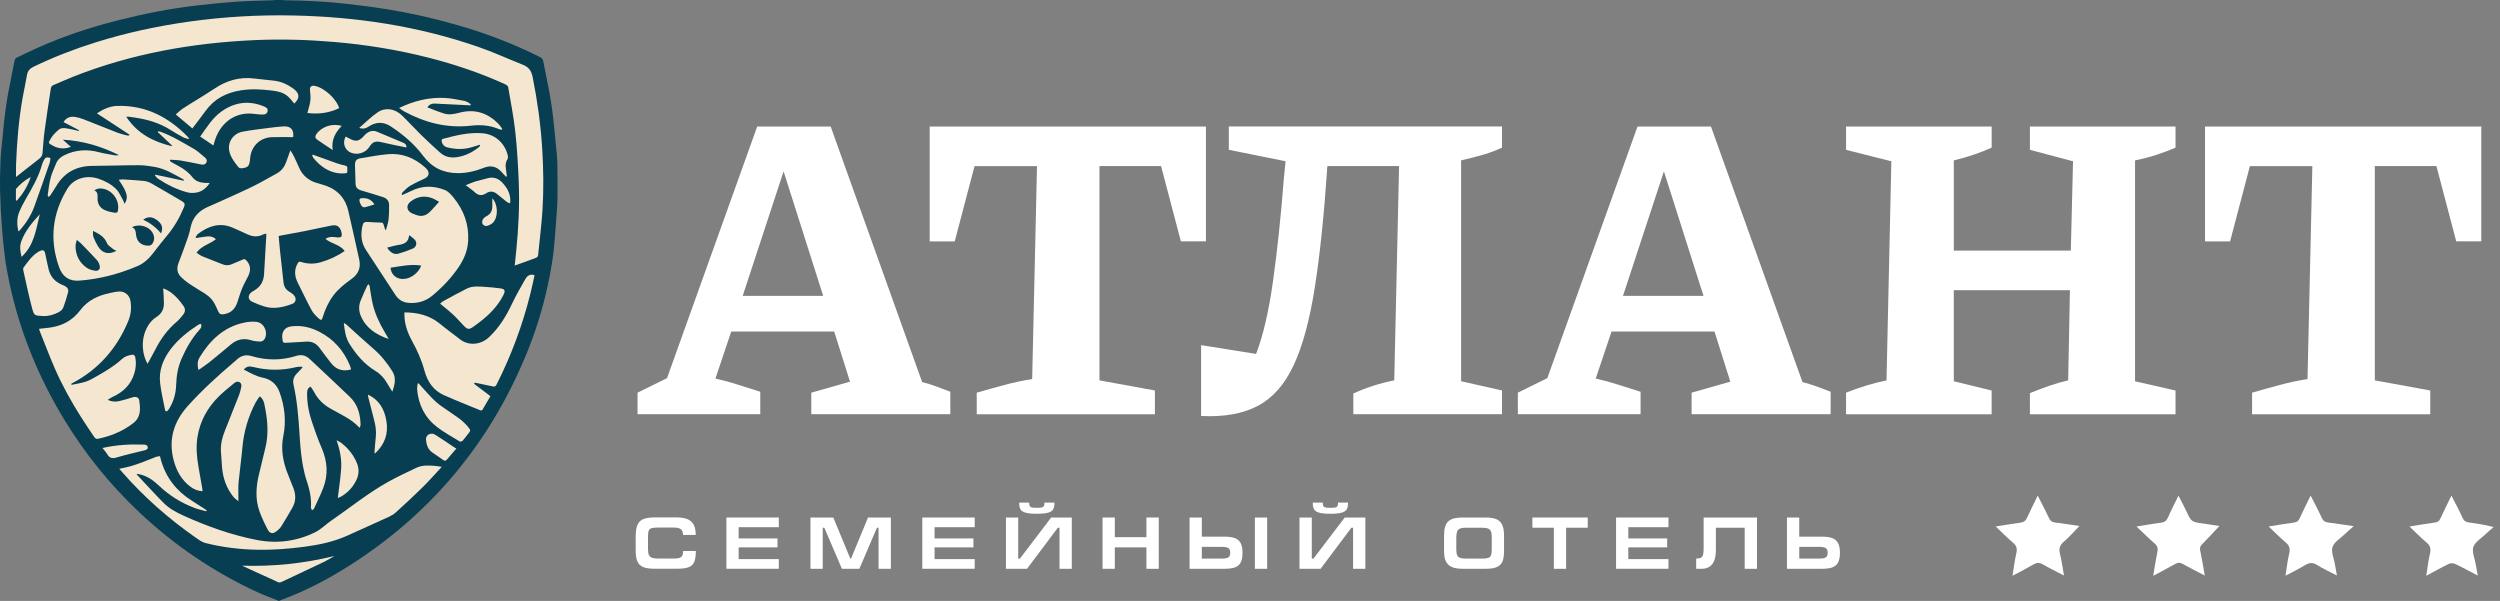 <svg xmlns="http://www.w3.org/2000/svg" width="208" height="50" viewBox="0 0 208 50" fill="none"><rect x="0" y="0" width="208" height="50" fill="#808080" stroke="none"/><path d="M23.231 50H23.19C23.128 49.972 23.069 49.943 23.006 49.917C22.466 49.697 21.914 49.5 21.384 49.255C17.777 47.586 14.526 45.383 11.626 42.658C9.172 40.35 7.068 37.757 5.322 34.873C3.166 31.313 1.614 27.507 0.762 23.423C0.629 22.784 0.505 22.14 0.421 21.493C0.309 20.642 0.222 19.786 0.161 18.93C0.087 17.911 0.028 16.89 0.006 15.867C-0.012 14.975 0.012 14.081 0.052 13.19C0.08 12.571 0.166 11.955 0.224 11.338C0.264 10.924 0.294 10.51 0.342 10.097C0.459 9.074 0.605 8.057 0.816 7.05C0.954 6.39 1.084 5.729 1.207 5.067C1.236 4.914 1.31 4.829 1.445 4.766C2.011 4.503 2.571 4.225 3.14 3.97C5.258 3.023 7.451 2.295 9.697 1.721C11.915 1.154 14.156 0.708 16.43 0.448C17.515 0.324 18.603 0.213 19.693 0.138C20.689 0.071 21.688 0.061 22.686 0.024C22.759 0.021 22.833 0.009 22.906 0.001C23.096 0 23.286 0 23.476 0C23.55 0.008 23.623 0.022 23.697 0.023C25.436 0.046 27.172 0.123 28.9 0.325C29.971 0.449 31.042 0.582 32.107 0.752C34.071 1.064 36.009 1.507 37.923 2.05C40.338 2.733 42.675 3.62 44.922 4.746C45.081 4.826 45.171 4.925 45.203 5.107C45.322 5.75 45.451 6.39 45.583 7.03C45.817 8.172 45.985 9.324 46.096 10.484C46.157 11.115 46.224 11.745 46.282 12.375C46.318 12.756 46.362 13.136 46.37 13.516C46.387 14.253 46.384 14.989 46.384 15.725C46.384 16.196 46.391 16.667 46.361 17.137C46.297 18.136 46.213 19.134 46.135 20.134C46.04 21.373 45.823 22.593 45.56 23.806C45.137 25.755 44.539 27.651 43.78 29.495C40.819 36.686 36.11 42.433 29.626 46.699C27.651 47.999 25.578 49.12 23.352 49.933C23.309 49.949 23.271 49.977 23.23 50H23.231Z" fill="#073E52"></path><path d="M1.334 14.726C1.334 14.36 1.323 14.02 1.336 13.68C1.404 11.821 1.561 9.969 1.881 8.136C1.992 7.498 2.143 6.867 2.249 6.228C2.306 5.887 2.501 5.693 2.791 5.553C4.455 4.75 6.173 4.085 7.935 3.532C10.501 2.726 13.12 2.162 15.784 1.792C18.641 1.394 21.512 1.228 24.394 1.288C29.653 1.397 34.804 2.17 39.786 3.899C41.041 4.335 42.256 4.891 43.492 5.382C43.964 5.569 44.208 5.867 44.314 6.399C44.711 8.379 44.987 10.37 45.113 12.384C45.218 14.079 45.24 15.776 45.135 17.469C45.057 18.717 44.893 19.96 44.774 21.206C44.761 21.345 44.691 21.41 44.58 21.454C44.368 21.536 44.155 21.615 43.941 21.692C43.576 21.824 43.209 21.954 42.825 22.092C42.865 21.712 42.904 21.338 42.942 20.964C43.139 19.012 43.239 17.055 43.158 15.095C43.1 13.708 43.02 12.319 42.869 10.94C42.734 9.704 42.49 8.479 42.281 7.252C42.266 7.166 42.155 7.069 42.067 7.028C39.988 6.078 37.832 5.35 35.618 4.789C33.059 4.14 30.461 3.718 27.831 3.493C25.641 3.306 23.449 3.24 21.254 3.335C16.059 3.559 10.996 4.451 6.138 6.361C5.575 6.582 5.025 6.837 4.466 7.068C4.323 7.126 4.25 7.221 4.228 7.365C4.055 8.526 3.871 9.686 3.714 10.849C3.63 11.475 3.593 12.108 3.538 12.739C3.521 12.938 3.425 13.085 3.271 13.204C2.794 13.576 2.317 13.949 1.84 14.322C1.678 14.45 1.518 14.579 1.333 14.726L1.334 14.726Z" fill="#F5E6CF"></path><path d="M28.678 20.88C28.27 20.331 27.568 20.287 27.079 19.876C27.331 19.702 27.589 19.698 27.853 19.727C27.938 19.736 28.022 19.753 28.107 19.756C28.383 19.77 28.471 19.687 28.424 19.412C28.359 19.026 28.168 18.652 27.611 18.759C26.837 18.908 26.069 19.084 25.297 19.238C24.683 19.36 24.067 19.467 23.452 19.581C23.376 19.595 23.301 19.612 23.183 19.636C23.221 20.046 23.253 20.448 23.296 20.851C23.391 21.742 23.491 22.633 23.591 23.524C23.632 23.884 23.819 24.138 24.14 24.313C24.273 24.385 24.401 24.492 24.491 24.612C24.68 24.864 24.608 25.176 24.316 25.284C23.559 25.565 22.784 25.744 21.981 25.496C21.642 25.392 21.312 25.255 20.988 25.109C20.625 24.945 20.593 24.573 20.908 24.323C20.968 24.274 21.036 24.233 21.105 24.195C21.651 23.897 21.933 23.436 21.969 22.816C22.029 21.763 22.092 20.711 22.154 19.658C22.158 19.595 22.154 19.532 22.154 19.437C22.05 19.463 21.965 19.468 21.896 19.504C21.463 19.735 21.034 19.699 20.603 19.504C20.176 19.311 19.753 19.107 19.32 18.927C18.258 18.487 17.331 18.813 16.472 19.464C16.388 19.528 16.341 19.637 16.276 19.726C16.288 19.752 16.299 19.777 16.311 19.803C16.564 19.765 16.815 19.727 17.068 19.69C17.386 19.643 17.691 19.649 17.964 19.899C17.462 20.316 16.763 20.432 16.35 21.029C16.52 21.133 16.674 21.26 16.851 21.332C17.403 21.561 17.964 21.766 18.518 21.99C18.77 22.093 19.014 22.094 19.263 21.99C19.578 21.858 19.895 21.733 20.206 21.591C20.326 21.536 20.397 21.561 20.482 21.651C20.831 22.021 20.9 22.436 20.669 22.929C20.503 23.282 20.299 23.62 20.149 23.98C19.992 24.36 19.878 24.758 19.749 25.15C19.566 25.705 19.206 26.057 18.614 26.144C18.368 26.181 18.257 26.126 18.154 25.903C18.086 25.755 18.013 25.608 17.948 25.458C17.754 25.012 17.442 24.672 17.031 24.416C16.602 24.148 16.168 23.89 15.748 23.609C15.518 23.456 15.303 23.276 15.101 23.088C14.729 22.743 14.676 22.335 14.861 21.862C15.146 21.135 15.407 20.398 15.665 19.661C15.749 19.42 15.805 19.168 15.857 18.918C16.025 18.108 16.508 17.566 17.254 17.232C18.456 16.695 19.661 16.17 20.848 15.601C21.598 15.242 22.317 14.82 23.047 14.419C23.433 14.207 23.675 13.87 23.82 13.46C23.927 13.16 24.032 12.859 24.158 12.505C24.269 12.69 24.368 12.831 24.442 12.983C24.595 13.297 24.737 13.615 24.877 13.934C25.166 14.597 25.664 15.018 26.353 15.223C26.631 15.307 26.916 15.378 27.188 15.48C28.148 15.842 28.743 16.541 28.976 17.53C29.295 18.886 29.588 20.247 29.89 21.607C30.039 22.282 29.805 22.811 29.253 23.205C28.687 23.608 28.145 24.033 27.727 24.595C27.323 25.139 27.049 25.744 26.852 26.388C26.774 26.643 26.722 26.676 26.522 26.498C26.297 26.299 26.071 26.075 25.93 25.816C25.526 25.072 25.169 24.304 24.786 23.549C24.506 22.999 24.452 22.454 24.773 21.901C24.84 21.785 24.898 21.746 25.042 21.793C25.589 21.968 26.144 21.98 26.7 21.815C27.401 21.607 28.058 21.311 28.682 20.88H28.678Z" fill="#F5E6CF"></path><path d="M21.614 32.969C21.501 33.136 21.375 33.291 21.282 33.464C20.653 34.646 20.287 35.904 20.167 37.241C20.08 38.205 19.943 39.164 19.852 40.127C19.814 40.522 19.837 40.925 19.834 41.323C19.834 41.426 19.834 41.53 19.834 41.704C19.666 41.56 19.528 41.471 19.429 41.35C18.841 40.625 18.547 39.782 18.472 38.859C18.437 38.433 18.411 38.007 18.383 37.581C18.344 36.979 18.48 36.41 18.704 35.855C19.106 34.86 19.503 33.863 19.892 32.862C19.972 32.659 20.017 32.441 20.067 32.227C20.103 32.069 20.103 31.906 19.943 31.807C19.78 31.707 19.617 31.768 19.488 31.876C19.051 32.24 18.599 32.592 18.196 32.992C17.262 33.917 16.65 35.024 16.434 36.334C16.296 37.175 16.371 38.009 16.513 38.84C16.615 39.442 16.726 40.044 16.831 40.646C16.843 40.715 16.844 40.785 16.852 40.872C16.462 40.851 16.137 40.715 15.841 40.492C15.099 39.938 14.684 39.178 14.451 38.301C13.993 36.574 14.457 35.081 15.625 33.779C16.797 32.472 18.093 31.292 19.43 30.156C19.539 30.063 19.642 29.966 19.751 29.873C20.09 29.584 20.473 29.491 20.905 29.62C22.16 29.997 23.413 30.001 24.665 29.606C25.078 29.477 25.443 29.569 25.752 29.858C26.876 30.91 28.003 31.959 29.113 33.025C29.769 33.655 29.982 34.474 30 35.355C30.001 35.422 29.956 35.488 29.919 35.595C29.212 34.825 28.292 34.462 27.453 33.972C26.886 33.642 26.436 33.199 26.133 32.612C26.053 32.456 25.944 32.317 25.845 32.167C25.622 32.271 25.559 32.438 25.553 32.645C25.532 33.466 25.679 34.264 25.932 35.036C26.18 35.798 26.453 36.556 26.77 37.291C27.243 38.391 27.322 39.493 26.888 40.61C26.665 41.184 26.393 41.74 26.135 42.3C26.105 42.365 26.02 42.405 25.962 42.456C25.93 42.378 25.865 42.296 25.87 42.221C25.929 41.377 25.721 40.584 25.451 39.799C25.389 39.617 25.352 39.428 25.308 39.241C25.069 38.233 24.988 37.205 24.924 36.174C24.838 34.768 24.727 33.364 24.418 31.985C24.334 31.61 24.46 31.302 24.733 31.039C24.883 30.895 25.02 30.734 25.162 30.581C25.151 30.558 25.141 30.534 25.13 30.511C24.966 30.521 24.797 30.506 24.64 30.544C23.447 30.838 22.259 30.828 21.069 30.534C20.692 30.442 20.5 30.5 20.282 30.748C20.796 31.015 21.293 31.305 21.862 31.422C22.567 31.567 23.029 31.98 23.268 32.652C23.688 33.836 23.825 35.035 23.571 36.282C23.349 37.373 23.543 38.433 23.954 39.458C24.11 39.847 24.265 40.237 24.417 40.628C24.629 41.175 24.621 41.717 24.329 42.234C24.028 42.765 23.717 43.29 23.392 43.807C23.3 43.955 23.157 44.076 23.02 44.188C22.713 44.437 22.462 44.416 22.278 44.069C22.02 43.581 21.782 43.078 21.595 42.559C21.22 41.519 21.298 40.461 21.561 39.406C21.74 38.689 21.906 37.969 22.081 37.251C22.342 36.184 22.28 35.119 22.078 34.053C22.058 33.949 22.032 33.845 22.017 33.739C21.976 33.45 21.883 33.187 21.61 32.967L21.614 32.969Z" fill="#F5E6CF"></path><path d="M33.468 16.223C33.712 16.113 33.961 16.014 34.2 15.893C35.123 15.427 36.071 15.438 37.006 15.805C37.29 15.916 37.534 16.191 37.736 16.439C38.591 17.487 39.03 18.686 38.95 20.052C38.905 20.826 38.624 21.519 38.202 22.159C37.584 23.095 36.815 23.896 35.958 24.608C35.394 25.076 34.718 25.258 33.985 25.198C33.521 25.162 33.158 24.933 32.906 24.552C32.077 23.3 31.255 22.042 30.438 20.782C30.037 20.163 30 19.486 30.156 18.787C30.217 18.517 30.325 18.451 30.598 18.467C30.968 18.488 31.336 18.514 31.705 18.519C31.833 18.521 31.881 18.566 31.911 18.677C31.951 18.827 32.004 18.973 32.051 19.121C32.071 19.124 32.092 19.127 32.111 19.131C32.186 18.846 32.294 18.563 32.326 18.273C32.372 17.866 32.379 17.452 32.373 17.042C32.368 16.725 32.178 16.502 31.884 16.405C31.339 16.224 30.785 16.066 30.236 15.9C30.14 15.871 30.043 15.847 29.95 15.812C29.712 15.723 29.588 15.557 29.582 15.295C29.572 14.796 29.546 14.298 29.536 13.8C29.528 13.366 29.628 13.228 30.049 13.158C30.785 13.034 31.52 12.898 32.262 12.83C33.462 12.72 34.495 13.142 35.382 13.94C35.43 13.983 35.474 14.03 35.515 14.078C35.767 14.381 35.687 14.684 35.328 14.853C34.923 15.043 34.516 15.229 34.132 15.454C33.908 15.585 33.723 15.784 33.53 15.962C33.474 16.012 33.449 16.096 33.41 16.165C33.429 16.184 33.448 16.203 33.467 16.222L33.468 16.223ZM36.531 16.793C36.35 16.691 36.202 16.59 36.04 16.522C35.374 16.241 34.742 16.332 34.173 16.76C33.751 17.078 33.826 17.555 34.308 17.762C34.419 17.81 34.533 17.85 34.647 17.892C35.056 18.041 35.425 17.949 35.73 17.659C36.007 17.397 36.249 17.1 36.531 16.793ZM32.494 22.275C32.533 22.739 32.825 23.079 33.247 23.179C33.936 23.342 34.767 22.847 35.042 22.096C34.179 21.954 33.346 22.151 32.495 22.275H32.494ZM32.211 20.602C32.475 21.023 32.798 21.205 33.157 21.102C33.558 20.988 33.954 20.847 34.338 20.684C34.671 20.543 34.732 20.168 34.481 19.911C34.359 19.787 34.207 19.694 34.037 19.561C34 20.126 33.662 20.303 33.198 20.371C32.872 20.418 32.553 20.519 32.211 20.601V20.602Z" fill="#F5E6CF"></path><path d="M9.878 14.961C10.009 14.947 10.113 14.921 10.216 14.927C10.812 14.963 11.41 14.993 12.005 15.059C12.216 15.082 12.434 15.168 12.623 15.275C13.465 15.752 14.298 16.244 15.131 16.735C15.365 16.874 15.415 16.976 15.309 17.234C14.961 18.079 14.51 18.866 13.923 19.573C13.524 20.055 13.132 20.544 12.754 21.043C12.398 21.51 11.982 21.909 11.44 22.139C9.892 22.797 8.28 23.219 6.6 23.348C5.754 23.414 5.204 23.029 4.918 22.229C4.098 19.935 4.35 17.753 5.618 15.682C6.119 14.864 7.178 14.531 8.183 14.866C8.737 15.05 9.255 15.326 9.663 15.733C9.92 15.989 10.064 16.361 10.252 16.686C10.3 16.77 10.322 16.871 10.358 16.968C10.704 16.441 10.608 16.026 9.878 14.961ZM7.849 15.842C8.168 15.991 8.118 16.259 8.115 16.503C8.109 16.976 8.32 17.315 8.75 17.493C8.983 17.589 9.235 17.652 9.485 17.691C9.749 17.732 9.802 17.668 9.829 17.397C9.91 16.604 9.348 15.843 8.561 15.7C8.33 15.657 8.095 15.663 7.848 15.842H7.849ZM6.388 19.959C6.345 20.163 6.284 20.318 6.285 20.473C6.289 21.245 6.607 21.869 7.246 22.298C7.442 22.429 7.701 22.495 7.94 22.526C8.195 22.559 8.353 22.373 8.299 22.125C8.263 21.953 8.18 21.769 8.064 21.641C7.629 21.161 7.173 20.7 6.721 20.236C6.634 20.147 6.529 20.076 6.388 19.959ZM10.977 18.902C11.294 19.034 11.29 19.283 11.317 19.532C11.378 20.104 11.741 20.422 12.313 20.441C12.497 20.447 12.626 20.379 12.715 20.218C12.847 19.984 12.861 19.747 12.76 19.501C12.503 18.872 11.658 18.566 10.977 18.901V18.902ZM9.693 20.871C9.581 20.814 9.49 20.786 9.423 20.729C9.238 20.57 8.981 20.431 8.899 20.226C8.686 19.696 8.255 19.464 7.734 19.206C7.747 19.407 7.721 19.576 7.774 19.716C7.873 19.979 8 20.236 8.145 20.478C8.506 21.079 9.022 21.214 9.693 20.871ZM13.396 19.417C13.588 18.961 13.489 18.642 13.082 18.328C12.677 18.014 12.296 17.992 11.912 18.282C12.49 18.547 12.981 18.911 13.396 19.417Z" fill="#F5E6CF"></path><path d="M5.948 32.021C6.351 31.934 6.765 31.877 7.156 31.747C7.475 31.641 7.772 31.459 8.068 31.292C8.806 30.875 9.532 30.438 10.16 29.86C10.393 29.646 10.678 29.57 10.973 29.516C11.105 29.492 11.217 29.545 11.252 29.709C11.348 30.166 11.313 30.615 11.178 31.057C10.893 31.999 10.258 32.621 9.374 33.018C9.244 33.075 9.129 33.165 8.959 33.269C9.314 33.435 9.619 33.435 9.914 33.372C10.288 33.291 10.655 33.174 11.021 33.06C11.298 32.975 11.544 33.051 11.582 33.306C11.664 33.843 11.719 34.398 11.403 34.879C11.265 35.09 11.033 35.251 10.819 35.4C9.996 35.972 9.077 36.322 8.097 36.517C8.03 36.53 7.913 36.462 7.869 36.398C7.477 35.823 7.085 35.245 6.714 34.656C5.906 33.374 5.169 32.051 4.564 30.662C4.117 29.633 3.721 28.583 3.304 27.542C3.281 27.484 3.266 27.421 3.247 27.357C3.583 27.319 3.913 27.294 4.238 27.242C5.235 27.084 6.061 26.631 6.675 25.811C7.294 24.983 8.167 24.583 9.149 24.378C9.405 24.325 9.665 24.262 9.925 24.253C10.396 24.236 10.776 24.568 10.854 25.03C10.952 25.613 10.896 26.174 10.667 26.724C9.729 28.977 8.22 30.712 6.053 31.858C6.01 31.881 5.969 31.907 5.927 31.932C5.934 31.962 5.941 31.992 5.948 32.023V32.021Z" fill="#F5E6CF"></path><path d="M39.446 31.934C39.89 32.27 40.335 32.607 40.803 32.962C40.587 33.334 40.362 33.727 40.127 34.115C40.108 34.147 40.01 34.16 39.966 34.142C38.954 33.726 37.936 33.324 36.937 32.878C36.053 32.482 35.559 31.753 35.313 30.828C35.077 29.939 34.691 29.113 34.249 28.303C33.884 27.635 33.641 26.911 33.648 26.129C33.648 26.087 33.648 26.047 33.648 25.991C34.746 25.999 35.745 26.232 36.603 26.939C37.145 27.387 37.721 27.797 38.274 28.232C38.988 28.793 39.998 28.688 40.656 28.08C41.509 27.293 42.097 26.332 42.589 25.294C42.924 24.589 43.315 23.909 43.7 23.23C43.898 22.881 44.171 22.78 44.475 22.903C44.358 23.422 44.251 23.948 44.12 24.468C43.464 27.08 42.534 29.589 41.315 31.992C41.245 32.131 41.171 32.187 41.023 32.154C40.649 32.072 40.274 31.994 39.9 31.917C39.764 31.889 39.628 31.864 39.493 31.838C39.478 31.87 39.462 31.903 39.447 31.935L39.446 31.934Z" fill="#F5E6CF"></path><path d="M36.756 38.841C36.188 39.449 35.677 40.034 35.126 40.577C34.416 41.277 33.679 41.951 32.943 42.623C32.778 42.773 32.578 42.898 32.375 42.991C31.212 43.526 30.046 44.051 28.877 44.574C27.724 45.09 26.501 45.338 25.257 45.5C23.992 45.664 22.721 45.761 21.445 45.74C19.975 45.716 18.522 45.539 17.097 45.181C16.788 45.103 16.505 44.885 16.234 44.696C14.02 43.143 12.001 41.371 10.215 39.338C10.126 39.237 10.037 39.136 9.921 39.005C10.264 38.929 10.582 38.873 10.891 38.784C11.236 38.684 11.575 38.559 11.913 38.433C12.265 38.301 12.61 38.149 12.962 38.017C13.066 37.978 13.182 37.975 13.307 37.953C13.339 38.073 13.365 38.174 13.393 38.276C13.805 39.734 14.674 40.846 15.949 41.651C16.334 41.894 16.715 42.142 17.097 42.389C17.132 42.411 17.164 42.438 17.197 42.462C17.183 42.487 17.17 42.513 17.156 42.539C16.826 42.446 16.488 42.375 16.168 42.254C15.071 41.837 14.096 41.234 13.238 40.419C12.757 39.962 12.206 39.561 11.514 39.445C11.467 39.437 11.42 39.433 11.36 39.425C11.377 39.461 11.383 39.483 11.396 39.497C12.132 40.281 12.854 41.079 13.611 41.841C14.075 42.308 14.659 42.623 15.257 42.895C17.21 43.782 19.22 44.502 21.331 44.919C23.029 45.255 24.669 45.044 26.216 44.286C26.699 44.049 27.093 43.636 27.544 43.328C29.117 42.251 30.598 41.037 32.268 40.105C33.042 39.673 33.847 39.296 34.65 38.917C35.135 38.688 35.663 38.72 36.183 38.761C36.352 38.773 36.52 38.807 36.755 38.841H36.756Z" fill="#F5E6CF"></path><path d="M5.231 11.626C5.474 11.842 5.673 12.018 5.897 12.217C5.526 12.362 5.171 12.393 4.808 12.288C4.679 12.251 4.548 12.207 4.433 12.139C4.008 11.886 3.964 11.96 4.257 11.478C4.429 11.194 4.688 10.946 4.954 10.742C5.08 10.645 5.319 10.651 5.498 10.676C5.853 10.725 6.201 10.819 6.552 10.895C6.561 10.875 6.57 10.854 6.579 10.834C6.148 10.609 5.718 10.385 5.287 10.161C5.47 9.831 5.817 9.663 6.239 9.727C6.469 9.762 6.698 9.827 6.915 9.911C7.875 10.284 8.83 10.674 9.791 11.046C10.04 11.143 10.306 11.201 10.567 11.27C10.622 11.285 10.682 11.272 10.741 11.272C10.751 11.248 10.76 11.225 10.77 11.201C9.872 10.613 8.975 10.027 8.06 9.429C8.595 9.087 9.133 8.828 9.761 8.811C12.108 8.748 13.999 9.726 15.604 11.363C15.639 11.399 15.67 11.439 15.7 11.477C15.707 11.487 15.706 11.503 15.718 11.573C15.552 11.524 15.399 11.505 15.271 11.438C14.92 11.25 14.569 11.059 14.235 10.841C13.328 10.249 12.319 9.952 11.263 9.788C11.052 9.755 10.841 9.727 10.629 9.699C10.61 9.696 10.589 9.706 10.509 9.721C11.428 11.111 12.75 11.795 14.28 12.157C14.292 12.142 14.304 12.126 14.316 12.111C13.92 11.737 13.524 11.364 13.128 10.99C13.145 10.965 13.162 10.941 13.179 10.916C13.241 10.933 13.305 10.947 13.364 10.968C14.343 11.316 15.218 11.87 16.114 12.376C16.454 12.569 16.745 12.853 17.051 13.105C17.179 13.21 17.258 13.351 17.171 13.52C17.082 13.693 16.927 13.721 16.75 13.686C16.185 13.575 15.622 13.452 15.055 13.358C14.76 13.309 14.457 13.311 14.158 13.289C14.149 13.317 14.14 13.346 14.131 13.374C14.171 13.412 14.207 13.46 14.255 13.488C14.453 13.601 14.655 13.705 14.855 13.814C15.297 14.055 15.698 14.345 16.01 14.747C16.278 15.094 16.656 15.192 17.066 15.218C17.177 15.225 17.288 15.219 17.45 15.219C17.171 15.645 16.833 15.917 16.399 16.01C16.131 16.066 15.825 16.07 15.563 15.999C14.7 15.763 13.903 15.368 13.157 14.874C13.053 14.804 12.976 14.693 12.886 14.601C12.899 14.579 12.912 14.557 12.925 14.535C13.711 14.703 14.495 14.869 15.287 15.037C15.29 14.97 15.296 14.947 15.291 14.944C14.518 14.524 13.765 14.047 12.881 13.889C12.435 13.81 11.979 13.746 11.527 13.746C10.252 13.746 8.976 13.796 7.7 13.802C6.361 13.808 5.341 14.348 4.661 15.514C4.507 15.778 4.335 16.032 4.165 16.287C4.138 16.328 4.085 16.351 4.043 16.383C4.016 16.332 3.961 16.277 3.968 16.232C4.042 15.749 4.092 15.259 4.215 14.788C4.32 14.385 4.508 14.004 4.663 13.615C4.797 13.28 5.047 13.058 5.368 12.904C6.294 12.458 7.247 12.4 8.237 12.663C8.669 12.777 9.114 12.844 9.555 12.923C9.662 12.942 9.776 12.926 9.89 12.903C8.44 12.175 6.918 11.718 5.231 11.622V11.626Z" fill="#F5E6CF"></path><path d="M29.887 10.642C30.422 10.183 30.886 9.705 31.428 9.341C32.075 8.908 32.856 9.04 33.444 9.605C33.982 10.123 34.482 10.681 35.015 11.204C35.534 11.711 36.068 12.202 36.607 12.689C37.162 13.193 37.811 13.164 38.476 12.976C38.977 12.834 39.418 12.575 39.828 12.262C39.88 12.222 39.912 12.154 39.953 12.1C39.94 12.082 39.927 12.063 39.913 12.045C39.727 12.102 39.539 12.155 39.354 12.217C38.642 12.453 37.926 12.441 37.207 12.26C36.934 12.191 36.756 11.963 36.743 11.685C36.741 11.643 36.794 11.568 36.835 11.557C37.93 11.266 39.03 10.984 40.178 11.091C41.333 11.199 42.058 12.064 42.252 12.959C42.274 13.06 42.258 13.198 42.203 13.283C42.043 13.533 42.054 13.793 42.094 14.066C42.123 14.265 42.145 14.466 42.171 14.666C42.146 14.679 42.122 14.692 42.097 14.705C41.969 14.567 41.841 14.431 41.715 14.292C41.303 13.834 40.816 13.737 40.246 13.963C39.553 14.238 38.837 14.407 38.086 14.406C36.888 14.404 35.931 13.939 35.207 12.968C34.473 11.981 33.54 11.197 32.52 10.521C31.917 10.121 31.29 10.119 30.678 10.527C30.458 10.674 30.23 10.762 29.888 10.644L29.887 10.642Z" fill="#F5E6CF"></path><path d="M3.641 26.299C2.845 26.253 2.839 26.286 2.648 25.559C2.38 24.542 2.166 23.51 1.936 22.484C1.92 22.413 1.919 22.313 1.957 22.262C2.317 21.786 2.649 21.282 3.173 20.959C3.227 20.925 3.283 20.893 3.342 20.869C3.594 20.768 3.704 20.829 3.76 21.092C3.855 21.537 3.941 21.983 4.05 22.425C4.196 23.017 4.565 23.428 5.121 23.673C5.218 23.715 5.317 23.756 5.412 23.806C5.621 23.915 5.722 24.101 5.663 24.321C5.546 24.758 5.417 25.195 5.25 25.615C5.192 25.763 5.028 25.899 4.879 25.977C4.486 26.183 4.062 26.303 3.641 26.299Z" fill="#F5E6CF"></path><path d="M36.617 25.264C36.705 25.192 36.784 25.106 36.882 25.053C37.526 24.704 38.168 24.349 38.823 24.02C39.314 23.772 39.851 23.836 40.376 23.87C40.78 23.895 41.184 23.936 41.586 23.987C42.01 24.04 42.075 24.17 41.879 24.556C41.424 25.451 40.741 26.151 39.956 26.759C39.759 26.912 39.559 27.06 39.355 27.203C39.043 27.423 38.892 27.413 38.627 27.143C38.319 26.828 38.033 26.489 37.711 26.188C37.369 25.869 36.997 25.583 36.616 25.263L36.617 25.264Z" fill="#F5E6CF"></path><path d="M16.006 10.685C15.55 10.303 15.105 9.928 14.622 9.523C14.828 9.35 15.008 9.169 15.216 9.029C15.575 8.786 15.952 8.569 16.32 8.339C16.82 8.025 17.327 7.723 17.816 7.392C18.833 6.703 19.934 6.374 21.168 6.533C21.711 6.603 22.256 6.648 22.801 6.711C23.396 6.779 23.92 7.026 24.401 7.37C24.944 7.759 24.964 8.16 24.486 8.618C24.304 8.413 24.142 8.185 23.936 8.006C23.573 7.691 23.113 7.595 22.652 7.537C21.781 7.43 20.909 7.377 20.034 7.517C18.846 7.708 17.846 8.208 17.123 9.202C16.759 9.702 16.378 10.191 16.005 10.686L16.006 10.685Z" fill="#F5E6CF"></path><path d="M33.201 8.985C34.432 8.392 35.691 8.079 37.022 8.149C37.571 8.178 38.116 8.301 38.659 8.402C38.801 8.427 38.931 8.521 39.062 8.594C39.107 8.62 39.138 8.672 39.176 8.713C39.167 8.73 39.158 8.748 39.149 8.765C39.083 8.762 39.016 8.758 38.949 8.755C38.023 8.708 37.097 8.655 36.171 8.617C35.93 8.607 35.71 8.686 35.558 8.935C36.036 9.112 36.494 9.308 36.968 9.451C37.372 9.572 37.785 9.493 38.189 9.384C39.48 9.033 40.575 9.379 41.492 10.329C41.608 10.448 41.694 10.597 41.793 10.731C41.783 10.749 41.772 10.766 41.762 10.784C41.684 10.775 41.597 10.784 41.528 10.753C40.771 10.411 39.977 10.368 39.166 10.459C37.186 10.681 35.354 10.209 33.623 9.268C33.483 9.191 33.356 9.089 33.2 8.985H33.201Z" fill="#F5E6CF"></path><path d="M13.58 23.993C14.057 24.162 14.43 24.466 14.763 24.82C14.947 25.016 15.107 25.236 15.265 25.455C15.434 25.69 15.428 25.939 15.247 26.165C15.082 26.37 14.921 26.585 14.721 26.752C13.936 27.408 13.36 28.218 12.9 29.122C12.708 29.499 12.497 29.865 12.276 30.27C12.033 29.841 11.929 29.424 11.893 28.993C11.842 28.386 11.948 27.802 12.229 27.257C12.416 26.897 12.666 26.592 13.014 26.375C13.428 26.116 13.638 25.734 13.638 25.253C13.638 24.842 13.601 24.431 13.579 23.994L13.58 23.993Z" fill="#F5E6CF"></path><path d="M16.509 30.785C16.415 30.398 16.413 30.055 16.596 29.753C17.465 28.315 18.604 27.207 20.31 26.843C20.645 26.771 21.005 26.741 21.343 26.78C21.996 26.856 22.357 27.718 21.979 28.259C21.914 28.35 21.752 28.424 21.636 28.42C21.384 28.412 21.124 28.378 20.883 28.304C20.246 28.109 19.696 28.248 19.195 28.67C18.602 29.169 18.007 29.667 17.403 30.152C17.128 30.373 16.827 30.561 16.51 30.785H16.509Z" fill="#F5E6CF"></path><path d="M16.713 26.944C16.811 27.155 16.725 27.295 16.604 27.427C15.954 28.141 15.492 28.972 15.106 29.848C14.804 30.534 14.682 31.26 14.658 32.006C14.635 32.699 14.466 33.355 14.103 33.953C14.059 34.026 14.011 34.099 13.954 34.16C13.92 34.196 13.853 34.237 13.817 34.226C13.778 34.214 13.739 34.147 13.731 34.098C13.588 33.358 13.408 32.623 13.322 31.877C13.201 30.823 13.564 29.89 14.197 29.054C14.825 28.224 15.624 27.59 16.488 27.027C16.518 27.008 16.551 26.993 16.584 26.981C16.622 26.967 16.662 26.958 16.715 26.945L16.713 26.944Z" fill="#F5E6CF"></path><path d="M29.213 30.738C28.518 30.933 27.962 30.751 27.533 30.198C27.215 29.788 26.898 29.375 26.593 28.955C26.308 28.565 25.943 28.385 25.456 28.424C24.889 28.468 24.319 28.485 23.752 28.522C23.585 28.533 23.52 28.466 23.512 28.309C23.508 28.225 23.482 28.141 23.478 28.056C23.456 27.557 23.726 27.222 24.221 27.157C25.046 27.046 25.823 27.223 26.553 27.596C27.761 28.215 28.608 29.17 29.118 30.427C29.157 30.523 29.179 30.626 29.213 30.739V30.738Z" fill="#F5E6CF"></path><path d="M24.393 11.41C23.784 11.41 23.193 11.393 22.604 11.414C21.641 11.448 20.906 12.164 20.817 13.126C20.81 13.197 20.806 13.268 20.796 13.338C20.727 13.824 20.629 13.933 20.149 13.998C20.05 14.012 19.896 13.981 19.841 13.912C19.512 13.502 19.179 13.078 19.074 12.553C18.924 11.801 19.419 11.097 20.198 10.953C20.896 10.823 21.604 10.743 22.308 10.65C22.724 10.595 23.142 10.545 23.56 10.517C24.191 10.474 24.471 10.793 24.393 11.41Z" fill="#F5E6CF"></path><path d="M34.828 31.895C34.926 32.005 35.023 32.118 35.124 32.227C35.647 32.797 36.136 33.402 36.79 33.838C37.209 34.118 37.617 34.412 38.032 34.696C38.423 34.964 38.768 35.276 39.052 35.659C39.129 35.763 39.138 35.845 39.063 35.942C38.875 36.184 38.696 36.433 38.496 36.664C38.448 36.719 38.303 36.763 38.251 36.731C37.62 36.346 36.967 35.989 36.382 35.544C35.355 34.763 34.815 33.688 34.706 32.401C34.693 32.239 34.734 32.073 34.75 31.909C34.776 31.904 34.802 31.899 34.828 31.895Z" fill="#F5E6CF"></path><path d="M32.643 32.593C32.481 32.329 32.337 32.11 32.208 31.883C31.967 31.46 31.649 31.113 31.23 30.86C30.312 30.303 29.64 29.507 29.077 28.612C28.756 28.1 28.675 27.512 28.605 26.872C28.69 26.92 28.751 26.942 28.795 26.98C29.563 27.669 30.319 28.374 31.101 29.047C31.72 29.579 32.212 30.212 32.644 30.891C32.98 31.421 32.855 31.984 32.644 32.592L32.643 32.593Z" fill="#F5E6CF"></path><path d="M20.162 47.065C22.758 47.145 25.304 46.878 27.823 46.258C27.546 46.416 27.279 46.593 26.992 46.731C25.798 47.304 24.601 47.869 23.401 48.429C23.329 48.463 23.217 48.473 23.147 48.441C22.178 48.005 21.211 47.561 20.245 47.117C20.215 47.103 20.189 47.082 20.162 47.064V47.065Z" fill="#F5E6CF"></path><path d="M17.756 12.105C17.387 11.857 17.029 11.616 16.654 11.364C17.193 10.614 17.661 9.822 18.417 9.282C19.524 8.492 20.718 8.329 21.986 8.866C22.15 8.936 22.298 9.025 22.265 9.24C22.237 9.432 22.084 9.538 21.834 9.531C21.628 9.525 21.422 9.514 21.218 9.483C19.672 9.255 18.435 10.106 17.915 11.57C17.856 11.737 17.813 11.909 17.755 12.105H17.756Z" fill="#F5E6CF"></path><path d="M28.103 41.43C28.199 40.631 28.324 39.84 28.381 39.044C28.441 38.238 28.29 37.447 28.007 36.628C28.163 36.717 28.281 36.765 28.378 36.839C28.964 37.29 29.419 37.846 29.697 38.536C29.878 38.987 29.879 39.435 29.677 39.881C29.397 40.496 28.965 40.974 28.381 41.313C28.287 41.367 28.177 41.398 28.102 41.43H28.103Z" fill="#F5E6CF"></path><path d="M4.196 13.146C4.174 13.285 4.171 13.438 4.125 13.576C3.703 14.79 3.282 16.006 2.844 17.214C2.607 17.868 2.244 18.455 1.795 18.987C1.73 19.063 1.663 19.136 1.595 19.209C1.581 19.223 1.56 19.23 1.526 19.25C1.414 18.72 1.386 18.197 1.58 17.696C1.728 17.314 1.919 16.944 2.125 16.59C2.671 15.648 3.222 14.71 3.511 13.647C3.542 13.532 3.603 13.423 3.658 13.317C3.774 13.091 3.916 13.043 4.196 13.147V13.146Z" fill="#F5E6CF"></path><path d="M28.76 11.363C28.911 11.441 29.048 11.517 29.188 11.586C29.588 11.781 29.859 11.736 30.173 11.423C30.259 11.337 30.334 11.24 30.423 11.16C30.699 10.915 31.015 10.815 31.369 10.96C32.099 11.258 32.825 11.567 33.551 11.877C33.705 11.942 33.833 12.043 33.809 12.27C33.448 12.197 33.097 12.127 32.745 12.053C32.398 11.979 32.052 11.901 31.704 11.824C31.221 11.716 30.994 11.809 30.732 12.221C30.409 12.727 29.725 12.933 29.174 12.692C28.668 12.471 28.475 11.877 28.759 11.363H28.76Z" fill="#F5E6CF"></path><path d="M32.344 28.209C31.288 27.846 30.464 27.311 30.028 26.306C29.847 25.888 29.833 25.457 29.996 25.037C30.165 24.601 30.367 24.177 30.561 23.75C30.579 23.708 30.637 23.683 30.677 23.651C30.701 23.696 30.739 23.739 30.748 23.787C30.839 24.305 30.896 24.83 31.022 25.339C31.221 26.143 31.571 26.892 31.994 27.605C32.102 27.787 32.207 27.972 32.344 28.208V28.209Z" fill="#F5E6CF"></path><path d="M28.219 8.998C27.386 9.4 26.512 9.519 25.573 9.401C25.662 9.05 25.776 8.726 25.819 8.392C25.855 8.109 25.824 7.814 25.791 7.528C25.759 7.248 25.889 7.094 26.162 7.141C26.948 7.277 27.98 8.2 28.219 8.998Z" fill="#F5E6CF"></path><path d="M38.745 15.41C39.048 15.291 39.288 15.178 39.541 15.1C39.86 15.001 40.19 14.944 40.509 14.845C41.032 14.682 41.457 14.825 41.816 15.219C42.243 15.687 42.528 16.209 42.443 16.919C42.337 16.874 42.235 16.852 42.16 16.794C41.891 16.586 41.628 16.368 41.365 16.151C41.081 15.916 40.779 15.866 40.463 16.073C40.118 16.3 39.812 16.286 39.502 15.995C39.288 15.794 39.038 15.632 38.746 15.41H38.745Z" fill="#F5E6CF"></path><path d="M31.154 37.699C31.189 37.26 31.213 36.819 31.264 36.382C31.324 35.87 31.244 35.377 31.112 34.885C30.946 34.268 30.792 33.648 30.635 33.028C30.621 32.974 30.618 32.918 30.606 32.833C31.553 33.271 31.976 34.044 32.144 34.993C32.336 36.073 32.009 36.978 31.214 37.716L31.154 37.698V37.699Z" fill="#F5E6CF"></path><path d="M37.971 37.316C37.666 37.671 37.421 37.957 37.176 38.244C37.096 38.337 37.011 38.364 36.899 38.287C36.591 38.071 36.275 37.865 35.969 37.647C35.61 37.392 35.483 37.019 35.444 36.599C35.402 36.147 35.877 35.962 36.195 36.16C36.736 36.498 37.261 36.864 37.793 37.218C37.847 37.253 37.906 37.28 37.971 37.317L37.971 37.316Z" fill="#F5E6CF"></path><path d="M8.522 37.273C9.659 37.017 10.784 36.95 11.917 36.99C11.924 36.99 11.931 36.99 11.938 36.99C12.11 36.986 12.276 37.034 12.293 37.218C12.309 37.387 12.147 37.438 12.002 37.473C11.232 37.666 10.455 37.835 9.696 38.065C9.327 38.177 9.106 38.11 8.919 37.785C8.814 37.604 8.662 37.45 8.522 37.273Z" fill="#F5E6CF"></path><path d="M27.681 12.483C27.21 12.17 26.792 11.906 26.391 11.62C26.203 11.486 26.201 11.337 26.325 11.157C26.753 10.533 27.671 10.232 28.426 10.481C27.898 11.023 27.555 11.636 27.68 12.483H27.681Z" fill="#F5E6CF"></path><path d="M1.793 21.372C1.675 20.902 1.626 20.482 1.772 20.08C2.091 19.203 2.686 18.505 3.312 17.828C2.998 19.071 2.862 20.387 1.794 21.372H1.793Z" fill="#F5E6CF"></path><path d="M26.029 12.868C26.69 13.107 27.349 13.35 28.011 13.582C28.238 13.661 28.474 13.72 28.708 13.776C28.846 13.809 28.923 13.866 28.898 14.022C28.887 14.091 28.894 14.164 28.899 14.235C28.909 14.358 28.86 14.407 28.732 14.419C27.883 14.498 27.17 14.192 26.546 13.644C26.376 13.495 26.225 13.321 26.078 13.148C26.025 13.085 26.008 12.991 25.976 12.912C25.993 12.897 26.01 12.882 26.028 12.867L26.029 12.868Z" fill="#F5E6CF"></path><path d="M40.961 16.493C41.443 17.026 41.467 18.052 41.016 18.526C40.884 18.664 40.677 18.755 40.488 18.804C40.392 18.829 40.214 18.739 40.158 18.648C40.101 18.558 40.107 18.379 40.161 18.279C40.225 18.158 40.355 18.05 40.481 17.985C40.809 17.814 40.954 17.549 40.96 17.193C40.964 16.976 40.96 16.758 40.96 16.493H40.961Z" fill="#F5E6CF"></path><path d="M1.323 16.677C1.323 16.374 1.323 16.07 1.324 15.768C1.324 15.742 1.336 15.711 1.354 15.691C1.684 15.318 2.057 14.996 2.557 14.726C2.297 15.506 1.903 16.132 1.404 16.695C1.377 16.689 1.35 16.683 1.323 16.676V16.677Z" fill="#F5E6CF"></path><path d="M31.153 17.007C30.884 17.089 30.644 17.172 30.399 17.234C30.184 17.289 30.072 17.148 29.995 16.974C29.814 16.56 29.887 16.456 30.331 16.49C30.678 16.517 30.946 16.675 31.153 17.007Z" fill="#F5E6CF"></path><path d="M76.724 31.79C77.114 31.886 77.51 32.01 77.914 32.157C78.316 32.303 78.7 32.449 79.067 32.595V34.463H67.5V32.67L70.721 31.755L69.404 27.582H60.84L59.523 31.497C60.182 31.643 60.81 31.814 61.407 32.01C62.005 32.206 62.62 32.402 63.255 32.595V34.463H53.044V32.67L55.496 31.462L62.999 10.527H69.112L76.724 31.792V31.79ZM61.792 24.616H68.489L65.196 14.258L61.792 24.616Z" fill="white"></path><path d="M100.333 10.524V20.078H98.248L96.601 13.819H91.476V31.646L96.088 32.489V34.465H81.264V32.672C82.021 32.452 82.784 32.238 83.553 32.033C84.322 31.827 85.096 31.661 85.877 31.539L86.278 13.825H81.081L79.434 20.083H77.349V10.529H100.336L100.333 10.524Z" fill="white"></path><path d="M99.931 34.609V28.715L104.506 29.446C105.091 27.934 105.56 25.915 105.915 23.389C106.269 20.862 106.567 18.04 106.812 14.916L106.959 13.415L102.237 12.463V10.524H124.968V12.282C124.505 12.503 124.004 12.691 123.468 12.85C122.93 13.009 122.298 13.175 121.564 13.343V31.718L124.968 32.486V34.463H112.597V32.742C113.646 32.253 114.782 31.889 116.002 31.643L116.404 13.817H110.438C110.17 17.819 109.82 21.179 109.394 23.902C108.967 26.622 108.382 28.782 107.636 30.381C106.892 31.98 105.897 33.109 104.653 33.766C103.408 34.425 101.833 34.706 99.931 34.609Z" fill="white"></path><path d="M149.966 31.79C150.355 31.886 150.752 32.01 151.156 32.157C151.558 32.303 151.942 32.449 152.309 32.595V34.463H140.741V32.67L143.962 31.755L142.646 27.582H134.081L132.764 31.497C133.424 31.643 134.051 31.814 134.649 32.01C135.247 32.206 135.861 32.402 136.496 32.595V34.463H126.285V32.67L128.737 31.462L136.241 10.527H142.353L149.966 31.792V31.79ZM135.033 24.616H141.731L138.438 14.258L135.033 24.616Z" fill="white"></path><path d="M153.591 34.463V32.67C154.689 32.231 155.81 31.889 156.958 31.646L157.36 13.418L153.591 12.466V10.527H165.707V12.285C164.73 12.723 163.681 13.078 162.557 13.346V20.849H172.293L172.476 13.418L168.888 12.466V10.527H181.004V12.285C180.49 12.505 179.955 12.706 179.392 12.89C178.831 13.073 178.244 13.224 177.636 13.348V31.723L181.004 32.491V34.468H168.888V32.709C169.424 32.489 169.954 32.288 170.48 32.105C171.006 31.921 171.536 31.77 172.072 31.646L172.218 24.142H162.555V31.72L165.704 32.489V34.465H153.589L153.591 34.463Z" fill="white"></path><path d="M206.442 10.524V20.078H204.357L202.711 13.819H197.585V31.646L202.197 32.489V34.465H187.374V32.672C188.13 32.452 188.894 32.238 189.663 32.033C190.431 31.827 191.205 31.661 191.986 31.539L192.388 13.825H187.19L185.544 20.083H183.458V10.529H206.445L206.442 10.524Z" fill="white"></path><path d="M56.343 47.318H54.444C54.047 47.318 53.734 47.27 53.511 47.179C53.288 47.087 53.127 46.931 53.033 46.715C52.936 46.497 52.889 46.197 52.889 45.812V44.602C52.894 44.186 52.946 43.868 53.047 43.645C53.149 43.425 53.315 43.268 53.548 43.179C53.782 43.09 54.114 43.045 54.545 43.045H56.224C56.588 43.045 56.891 43.085 57.132 43.167C57.37 43.248 57.556 43.397 57.687 43.611C57.818 43.826 57.885 44.124 57.885 44.508H56.827C56.827 44.285 56.767 44.126 56.648 44.032C56.529 43.938 56.331 43.893 56.053 43.893H54.744C54.501 43.893 54.325 43.911 54.211 43.943C54.099 43.975 54.02 44.042 53.977 44.144C53.935 44.245 53.913 44.411 53.913 44.637V45.696C53.913 45.909 53.94 46.07 53.995 46.182C54.049 46.294 54.136 46.37 54.25 46.41C54.367 46.45 54.528 46.47 54.736 46.47H56.045C56.249 46.47 56.407 46.455 56.517 46.422C56.626 46.39 56.705 46.328 56.757 46.239C56.807 46.15 56.834 46.016 56.834 45.842H57.893C57.893 46.234 57.848 46.534 57.764 46.742C57.679 46.951 57.528 47.099 57.31 47.186C57.092 47.273 56.772 47.318 56.348 47.318H56.343Z" fill="white"></path><path d="M60.437 47.325V43.057H64.796V43.863H61.456V44.798H64.689V45.542H61.456V46.517H64.796V47.322H60.437V47.325Z" fill="white"></path><path d="M74.117 47.325H73.096V43.908H72.962L71.499 47.325H70.048L68.585 43.908H68.451V47.325H67.429V43.057H69.329L70.745 46.477H70.807L72.22 43.057H74.12V47.325H74.117Z" fill="white"></path><path d="M76.736 47.325V43.057H81.095V43.863H77.755V44.798H80.988V45.542H77.755V46.517H81.095V47.322H76.736V47.325Z" fill="white"></path><path d="M88.152 47.325V43.908H88.011L85.447 47.325H83.694V43.057H84.715V46.477H84.857L87.458 43.057H89.174V47.325H88.152ZM87.728 41.872C87.728 42.093 87.691 42.267 87.614 42.388C87.54 42.512 87.396 42.601 87.185 42.658C86.974 42.715 86.667 42.745 86.263 42.745C85.858 42.745 85.551 42.715 85.34 42.658C85.132 42.601 84.988 42.512 84.914 42.388C84.839 42.264 84.799 42.093 84.799 41.872V41.818H85.63V41.88C85.63 41.991 85.65 42.073 85.687 42.125C85.724 42.177 85.786 42.209 85.871 42.227C85.955 42.242 86.084 42.249 86.263 42.249C86.441 42.249 86.573 42.242 86.657 42.227C86.741 42.212 86.801 42.177 86.84 42.125C86.88 42.073 86.897 41.991 86.897 41.88V41.818H87.728V41.872Z" fill="white"></path><path d="M91.73 47.325V43.057H92.752V44.694H95.383V43.057H96.409V47.325H95.383V45.542H92.752V47.325H91.73Z" fill="white"></path><path d="M99.992 43.057V44.649H101.855C102.209 44.649 102.497 44.687 102.715 44.761C102.933 44.835 103.099 44.972 103.211 45.165C103.322 45.361 103.379 45.636 103.379 45.988C103.379 46.256 103.35 46.477 103.288 46.651C103.226 46.824 103.136 46.961 103.015 47.057C102.893 47.154 102.74 47.223 102.556 47.263C102.37 47.303 102.147 47.325 101.882 47.325H98.973V43.057H99.995H99.992ZM99.992 46.474H101.696C101.924 46.474 102.09 46.442 102.197 46.375C102.303 46.308 102.358 46.179 102.358 45.988C102.358 45.797 102.301 45.661 102.189 45.597C102.078 45.53 101.904 45.498 101.671 45.498H99.992V46.474ZM105.428 43.057H104.406V47.325H105.428V43.057Z" fill="white"></path><path d="M112.577 47.325V43.908H112.435L109.871 47.325H108.118V43.057H109.14V46.477H109.281L111.882 43.057H113.598V47.325H112.577ZM112.153 41.872C112.153 42.093 112.115 42.267 112.038 42.388C111.964 42.512 111.82 42.601 111.61 42.658C111.399 42.715 111.091 42.745 110.687 42.745C110.283 42.745 109.975 42.715 109.765 42.658C109.556 42.601 109.413 42.512 109.338 42.388C109.264 42.264 109.224 42.093 109.224 41.872V41.818H110.055V41.88C110.055 41.991 110.075 42.073 110.112 42.125C110.149 42.177 110.211 42.209 110.295 42.227C110.38 42.242 110.509 42.249 110.687 42.249C110.866 42.249 110.997 42.242 111.081 42.227C111.166 42.212 111.225 42.177 111.265 42.125C111.305 42.073 111.322 41.991 111.322 41.88V41.818H112.153V41.872Z" fill="white"></path><path d="M125.136 45.867C125.136 46.142 125.111 46.373 125.062 46.554C125.012 46.735 124.928 46.881 124.814 46.995C124.7 47.109 124.541 47.191 124.34 47.246C124.142 47.298 123.891 47.325 123.594 47.325H121.719C121.434 47.325 121.191 47.298 120.99 47.243C120.792 47.189 120.628 47.102 120.504 46.985C120.38 46.869 120.288 46.718 120.231 46.536C120.174 46.355 120.145 46.132 120.145 45.869V44.573C120.145 44.278 120.172 44.032 120.229 43.839C120.286 43.645 120.373 43.491 120.497 43.377C120.621 43.263 120.777 43.181 120.973 43.132C121.169 43.082 121.417 43.057 121.719 43.057H123.594C123.963 43.057 124.258 43.102 124.479 43.189C124.702 43.276 124.866 43.429 124.975 43.65C125.084 43.871 125.136 44.176 125.136 44.57V45.867ZM121.166 45.763C121.166 45.951 121.193 46.095 121.241 46.199C121.288 46.301 121.367 46.373 121.481 46.415C121.593 46.457 121.756 46.477 121.967 46.477H123.318C123.542 46.477 123.708 46.457 123.819 46.417C123.931 46.378 124.008 46.306 124.05 46.207C124.092 46.105 124.114 45.956 124.114 45.758V44.669C124.114 44.461 124.09 44.302 124.038 44.193C123.986 44.084 123.904 44.01 123.79 43.968C123.676 43.925 123.512 43.906 123.299 43.906H121.982C121.766 43.906 121.6 43.928 121.486 43.97C121.372 44.015 121.29 44.089 121.243 44.198C121.196 44.307 121.169 44.466 121.164 44.674V45.763H121.166Z" fill="white"></path><path d="M127.497 43.057H132.101V43.906H130.301V47.325H129.28V43.906H127.497V43.057Z" fill="white"></path><path d="M134.457 47.325V43.057H138.816V43.863H135.476V44.798H138.71V45.542H135.476V46.517H138.816V47.322H134.457V47.325Z" fill="white"></path><path d="M146.181 43.057V47.325H145.159V43.906H142.761V45.775C142.761 46.809 142.357 47.325 141.551 47.325H141.122V46.477C141.298 46.477 141.43 46.452 141.517 46.403C141.603 46.353 141.663 46.271 141.695 46.157C141.727 46.043 141.742 45.877 141.742 45.659V43.057H146.181Z" fill="white"></path><path d="M149.697 43.057V44.649H151.559C151.914 44.649 152.201 44.687 152.42 44.761C152.638 44.835 152.804 44.972 152.916 45.165C153.027 45.361 153.082 45.636 153.082 45.988C153.082 46.256 153.052 46.477 152.99 46.651C152.928 46.824 152.839 46.961 152.717 47.057C152.596 47.154 152.442 47.223 152.259 47.263C152.073 47.303 151.849 47.325 151.584 47.325H148.675V43.057H149.697ZM149.697 46.474H151.401C151.629 46.474 151.795 46.442 151.904 46.375C152.011 46.308 152.065 46.179 152.065 45.988C152.065 45.797 152.008 45.661 151.896 45.597C151.785 45.53 151.611 45.498 151.378 45.498H149.7V46.474H149.697Z" fill="white"></path><path d="M188.752 43.803C189.52 43.683 190.185 43.566 190.853 43.478C191.09 43.446 191.226 43.359 191.326 43.136C191.603 42.525 191.908 41.925 192.244 41.236C192.582 41.902 192.905 42.49 193.177 43.097C193.293 43.359 193.457 43.441 193.714 43.474C194.369 43.559 195.021 43.66 195.827 43.779C195.522 44.048 195.287 44.246 195.068 44.456C194.715 44.796 194.211 45.09 194.068 45.505C193.932 45.902 194.176 46.429 194.255 46.898C194.305 47.195 194.362 47.492 194.434 47.882C193.83 47.568 193.28 47.321 192.774 47.003C192.403 46.77 192.115 46.815 191.766 47.027C191.271 47.328 190.748 47.583 190.153 47.9C190.261 47.234 190.322 46.636 190.46 46.056C190.554 45.659 190.49 45.396 190.172 45.13C189.699 44.735 189.267 44.288 188.752 43.801V43.803Z" fill="white"></path><path d="M169.537 41.234C169.878 41.908 170.198 42.499 170.475 43.106C170.586 43.346 170.73 43.44 170.977 43.472C171.644 43.557 172.309 43.66 173.007 43.762C172.562 44.218 172.17 44.679 171.716 45.066C171.367 45.363 171.28 45.655 171.391 46.089C171.533 46.65 171.607 47.228 171.725 47.885C171.081 47.549 170.501 47.269 169.947 46.947C169.67 46.787 169.454 46.805 169.188 46.96C168.641 47.278 168.076 47.564 167.439 47.906C167.552 47.219 167.625 46.606 167.762 46.007C167.847 45.638 167.775 45.398 167.483 45.15C167.001 44.744 166.56 44.292 166.043 43.804C166.789 43.686 167.45 43.566 168.117 43.483C168.388 43.45 168.532 43.337 168.643 43.091C168.913 42.493 169.212 41.908 169.539 41.234H169.537Z" fill="white"></path><path d="M183.437 47.886C182.765 47.533 182.163 47.232 181.575 46.905C181.365 46.789 181.199 46.796 180.992 46.912C180.408 47.241 179.814 47.551 179.147 47.91C179.271 47.187 179.365 46.547 179.494 45.915C179.553 45.625 179.505 45.428 179.271 45.224C178.774 44.792 178.307 44.325 177.758 43.808C178.479 43.694 179.121 43.57 179.768 43.496C180.083 43.459 180.255 43.333 180.382 43.044C180.635 42.462 180.929 41.898 181.247 41.239C181.487 41.708 181.707 42.105 181.899 42.515C182.323 43.422 182.318 43.422 183.298 43.557C183.758 43.62 184.214 43.694 184.672 43.762C184.682 43.762 184.685 43.784 184.665 43.749C184.179 44.266 183.71 44.781 183.221 45.276C183.064 45.433 183.005 45.562 183.055 45.791C183.197 46.46 183.304 47.136 183.437 47.886Z" fill="white"></path><path d="M206.15 47.888C205.464 47.529 204.874 47.202 204.266 46.916C204.118 46.846 203.88 46.844 203.734 46.916C203.128 47.21 202.543 47.542 201.867 47.904C201.974 47.237 202.035 46.639 202.174 46.059C202.268 45.664 202.205 45.4 201.886 45.134C201.411 44.739 200.981 44.292 200.467 43.806C201.219 43.686 201.891 43.57 202.567 43.479C202.802 43.448 202.94 43.363 203.042 43.138C203.319 42.525 203.625 41.926 203.959 41.236C204.297 41.902 204.619 42.488 204.892 43.095C205.008 43.358 205.171 43.441 205.428 43.474C206.083 43.559 206.737 43.66 207.47 43.849C207.241 44.05 207.005 44.246 206.785 44.456C206.43 44.794 205.928 45.09 205.784 45.505C205.647 45.901 205.891 46.429 205.97 46.898C206.02 47.195 206.078 47.492 206.151 47.888H206.15Z" fill="white"></path></svg>